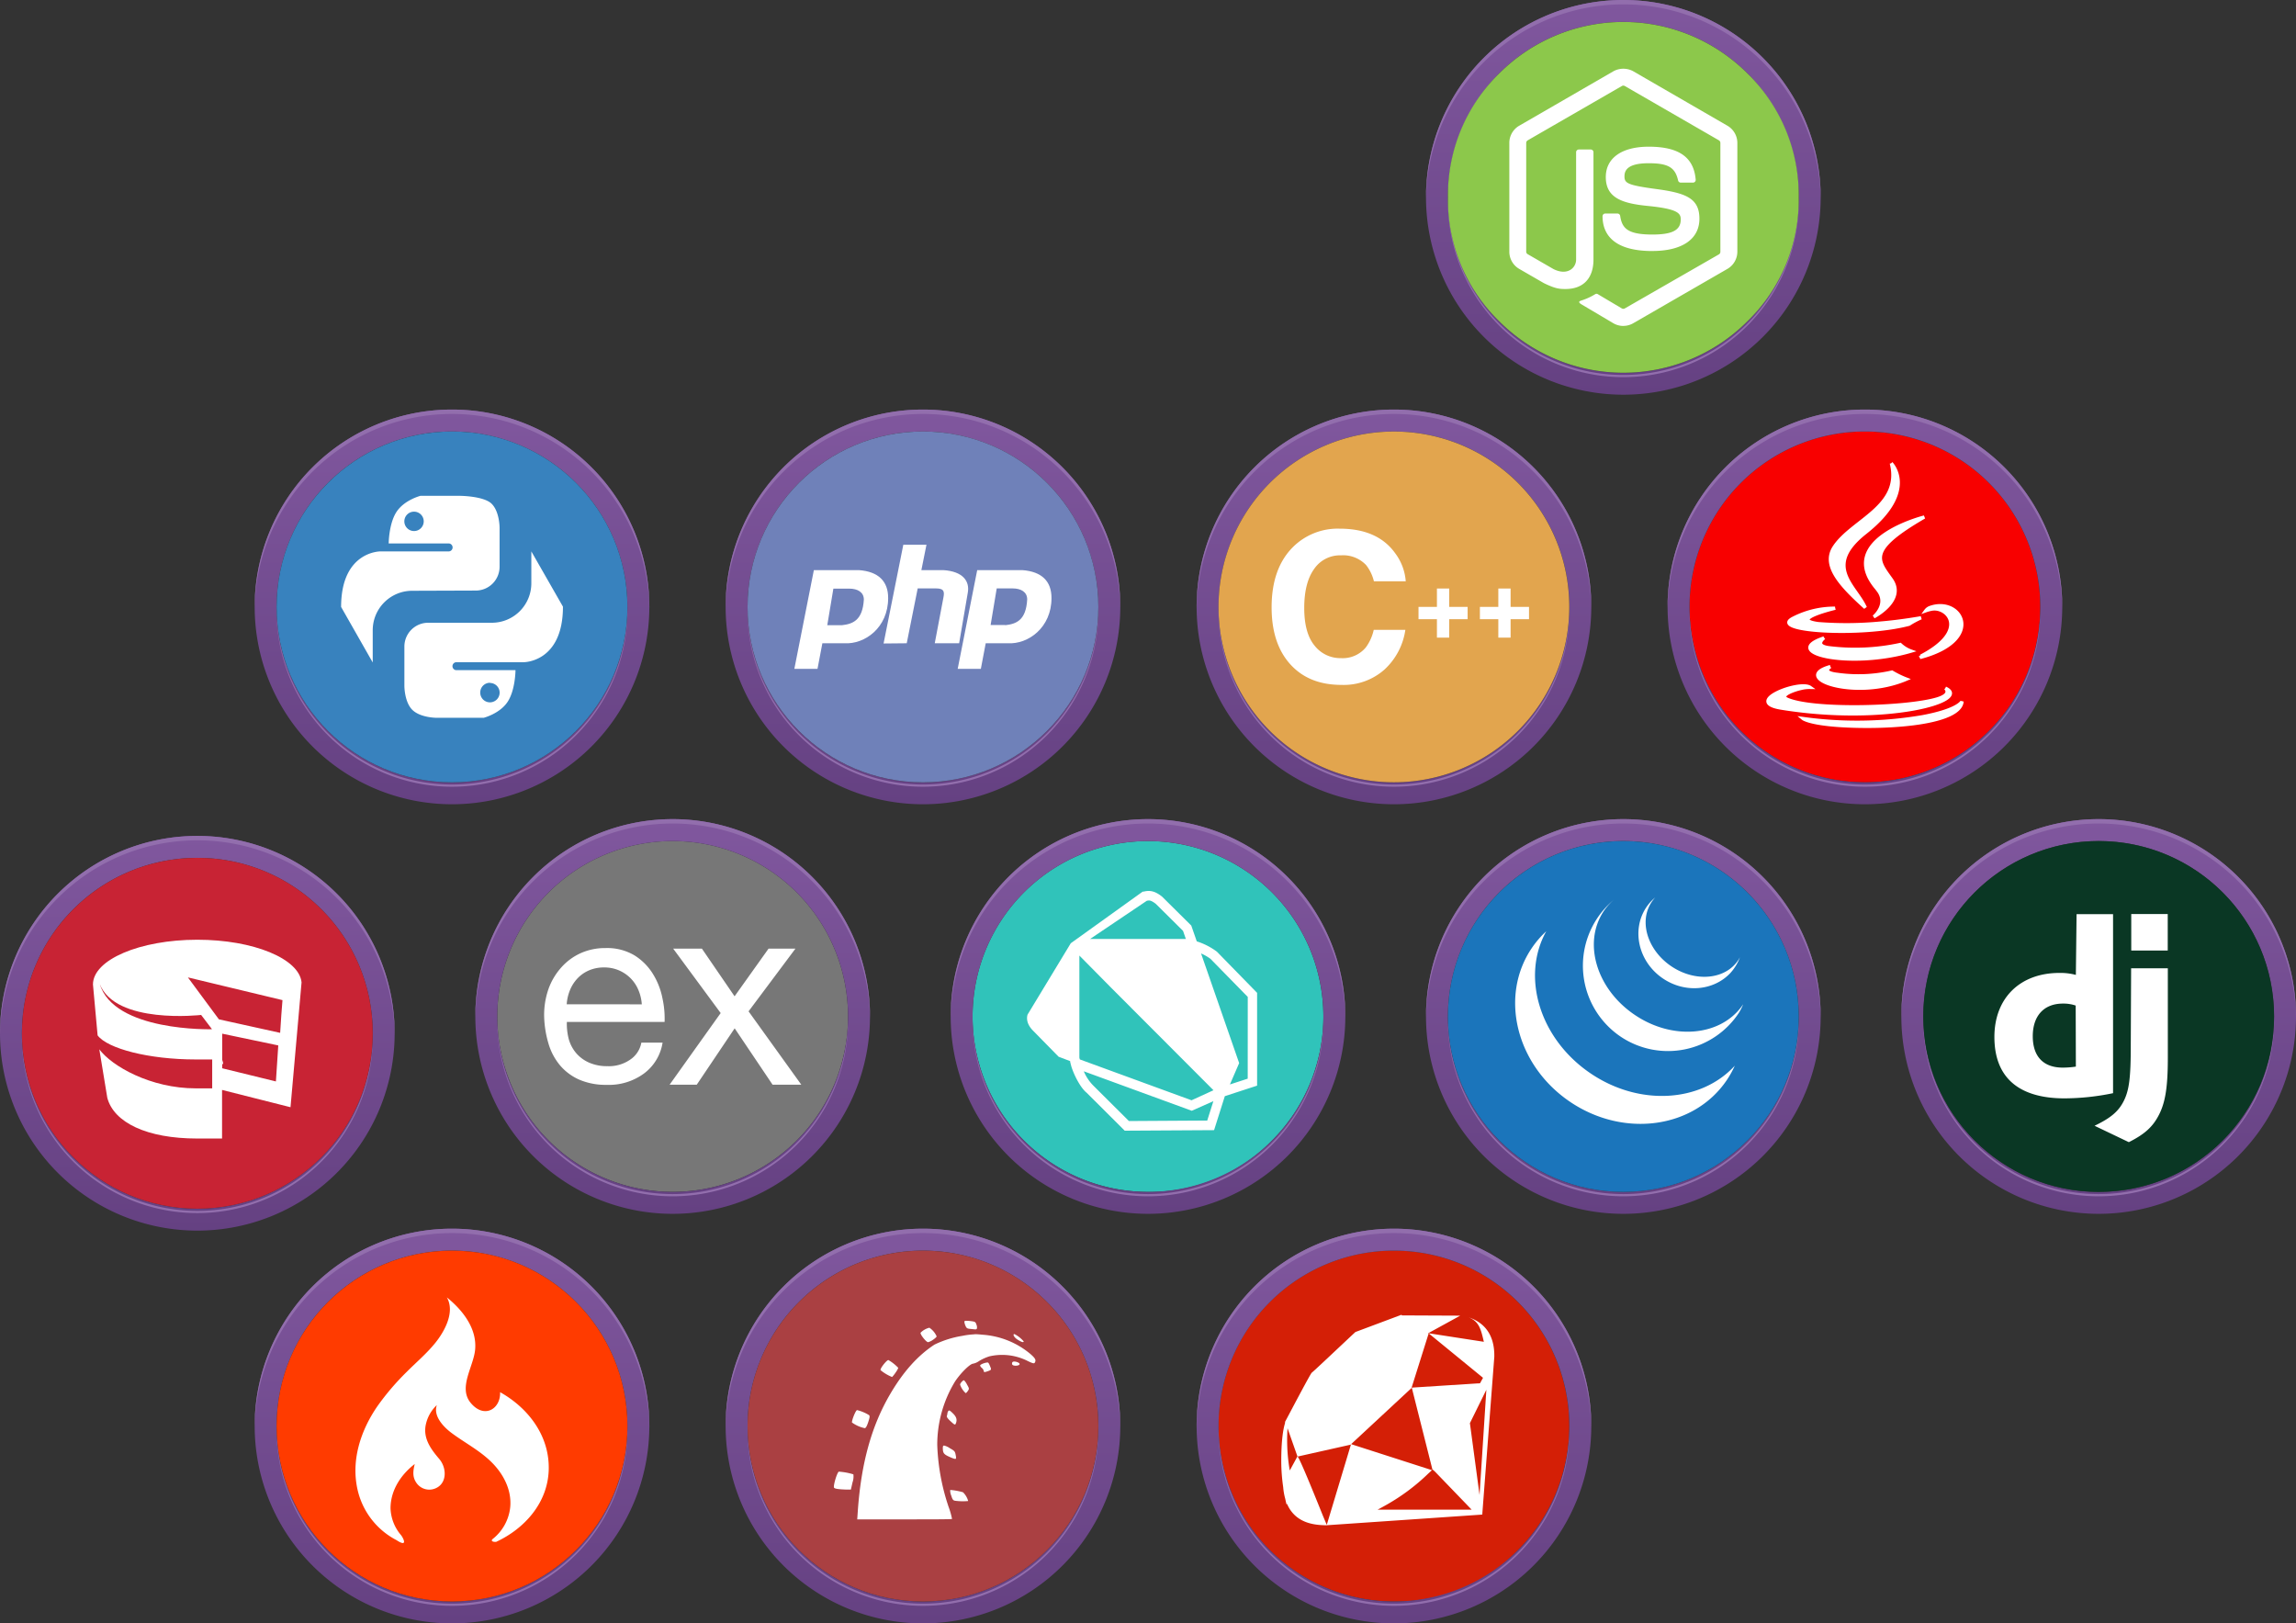 <svg id="Layer_1" data-name="Layer 1" xmlns="http://www.w3.org/2000/svg" xmlns:xlink="http://www.w3.org/1999/xlink" viewBox="0 0 523.6 370.17"><rect x="0" y="0" width="523.6" height="370.17" fill="#333333" stroke="none"/><defs><style>.cls-1{fill:#f80000}.cls-2,.cls-7{fill:#fff}.cls-2{stroke:#fff;stroke-width:.75px}.cls-3{fill:url(#linear-gradient)}.cls-4{fill:#926ead}.cls-5{fill:url(#linear-gradient-2)}.cls-6{fill:#e2a54e}.cls-8{fill:#30c3ba}.cls-9{fill:url(#linear-gradient-3)}.cls-10{fill:url(#linear-gradient-4)}.cls-11{fill:#1b75bb}.cls-12{fill:url(#linear-gradient-5)}.cls-13{fill:#aa4042}.cls-14{fill:#d41f06}.cls-15{fill:url(#linear-gradient-6)}.cls-16{fill:url(#linear-gradient-7)}.cls-17{fill:#8cc84b}.cls-18{fill:url(#linear-gradient-8)}.cls-19{fill:#0a3724}.cls-20{fill:url(#linear-gradient-9)}.cls-21{fill:#6f81b9}.cls-22{fill:#777}.cls-23{fill:url(#linear-gradient-10)}.cls-24{fill:url(#linear-gradient-11)}.cls-25{fill:#3882be}.cls-26{fill:url(#linear-gradient-12)}.cls-27{fill:#ff3b00}.cls-28{fill:url(#linear-gradient-13)}.cls-29{fill:#c82334}</style><linearGradient id="linear-gradient" x1="425.29" y1="183.39" x2="425.29" y2="93.39" gradientUnits="userSpaceOnUse"><stop offset="0" stop-color="#654182"/><stop offset="1" stop-color="#80579e"/></linearGradient><linearGradient id="linear-gradient-2" x1="317.89" y1="183.39" x2="317.89" y2="93.39" xlink:href="#linear-gradient"/><linearGradient id="linear-gradient-3" x1="261.8" y1="276.78" x2="261.8" y2="186.78" xlink:href="#linear-gradient"/><linearGradient id="linear-gradient-4" x1="370.2" y1="276.78" x2="370.2" y2="186.78" xlink:href="#linear-gradient"/><linearGradient id="linear-gradient-5" x1="210.48" y1="370.17" x2="210.48" y2="280.17" xlink:href="#linear-gradient"/><linearGradient id="linear-gradient-6" x1="317.89" y1="370.17" x2="317.89" y2="280.17" xlink:href="#linear-gradient"/><linearGradient id="linear-gradient-7" x1="370.2" y1="90" x2="370.2" y2="0" xlink:href="#linear-gradient"/><linearGradient id="linear-gradient-8" x1="478.6" y1="276.78" x2="478.6" y2="186.78" xlink:href="#linear-gradient"/><linearGradient id="linear-gradient-9" x1="210.48" y1="183.39" x2="210.48" y2="93.39" xlink:href="#linear-gradient"/><linearGradient id="linear-gradient-10" x1="153.4" y1="276.78" x2="153.4" y2="186.78" xlink:href="#linear-gradient"/><linearGradient id="linear-gradient-11" x1="103.08" y1="183.39" x2="103.08" y2="93.39" xlink:href="#linear-gradient"/><linearGradient id="linear-gradient-12" x1="103.08" y1="370.17" x2="103.08" y2="280.17" xlink:href="#linear-gradient"/><linearGradient id="linear-gradient-13" x1="45" y1="280.61" x2="45" y2="190.61" xlink:href="#linear-gradient"/></defs><title>Artboard 1</title><path class="cls-1" d="M453.57,166.67a40,40,0,0,0,0-56.56,40,40,0,0,0-68.28,28.28,40,40,0,0,0,68.28,28.28Z"/><path class="cls-2" d="M417.42,152s-2.29,1.33,1.63,1.78a34.35,34.35,0,0,0,12.42-.53,21.58,21.58,0,0,0,3.3,1.61c-11.75,5-26.58-.29-17.36-2.87M416,145.42s-2.57,1.9,1.36,2.31a48.48,48.48,0,0,0,16-.77,7.11,7.11,0,0,0,2.47,1.51c-14.2,4.15-30,.33-19.86-3m12.1-11.14c2.89,3.33-.76,6.33-.76,6.33s7.35-3.79,4-8.54c-3.15-4.43-5.57-6.63,7.52-14.22,0,0-20.54,5.13-10.73,16.43m15.53,22.57s1.7,1.4-1.87,2.48c-6.78,2.05-28.22,2.67-34.17.08-2.14-.93,1.87-2.22,3.14-2.49a8.14,8.14,0,0,1,2.07-.23c-2.38-1.68-15.39,3.29-6.61,4.72,23.95,3.88,43.65-1.75,37.44-4.55m-25.1-18.23s-10.91,2.59-3.86,3.53a81.86,81.86,0,0,0,14.42-.15c4.51-.38,9-1.19,9-1.19a19.07,19.07,0,0,0-2.74,1.47c-11.07,2.91-32.47,1.56-26.31-1.42a20.64,20.64,0,0,1,9.44-2.23m19.56,10.93c11.26-5.85,6.05-11.47,2.42-10.71a8.5,8.5,0,0,0-1.29.35,2.05,2.05,0,0,1,1-.74c7.19-2.53,12.71,7.45-2.32,11.4a.94.94,0,0,0,.23-.29m-6.79-44s6.23,6.24-5.91,15.83c-9.74,7.69-2.22,12.08,0,17.09-5.69-5.13-9.86-9.65-7.06-13.85,4.11-6.17,15.49-9.16,13-19.07m-11.67,59.81c10.81.69,27.4-.38,27.79-5.5,0,0-.76,1.94-8.93,3.48a88.79,88.79,0,0,1-27.34.42s1.38,1.14,8.48,1.6"/><path class="cls-3" d="M425.29,93.39a45,45,0,1,0,45,45A45,45,0,0,0,425.29,93.39Zm0,85a40,40,0,1,1,40-40A40,40,0,0,1,425.29,178.39Z"/><path class="cls-4" d="M425.29,179.39a40,40,0,0,0,40-40c0-.17,0-.33,0-.5a40,40,0,0,1-80,0c0,.17,0,.33,0,.5A40,40,0,0,0,425.29,179.39Z"/><path class="cls-4" d="M425.29,94.39a45,45,0,0,1,45,44.5c0-.17,0-.33,0-.5a45,45,0,0,0-90,0c0,.17,0,.33,0,.5A45,45,0,0,1,425.29,94.39Z"/><path class="cls-5" d="M317.89,93.39a45,45,0,1,0,45,45A45,45,0,0,0,317.89,93.39Zm0,85a40,40,0,1,1,40-40A40,40,0,0,1,317.89,178.39Z"/><path class="cls-6" d="M346.16,166.67a40,40,0,0,0,0-56.56,40,40,0,0,0-68.28,28.28,40,40,0,0,0,68.28,28.28Z"/><path class="cls-7" d="M294.84,124.76a14.44,14.44,0,0,1,10.68-4.21q8.67,0,12.68,5.64a12.15,12.15,0,0,1,2.38,6.36h-7.26a9.64,9.64,0,0,0-1.78-3.7,7.22,7.22,0,0,0-5.75-2.22,7.13,7.13,0,0,0-6.12,3.13q-2.24,3.13-2.24,8.87t2.36,8.59a7.46,7.46,0,0,0,6,2.85,6.85,6.85,0,0,0,5.69-2.45,10.67,10.67,0,0,0,1.8-4h7.21a15.26,15.26,0,0,1-4.77,9.06,14,14,0,0,1-9.83,3.49q-7.41,0-11.66-4.72t-4.24-13Q290,129.6,294.84,124.76Zm39.85,13.63h-4.2v-4.2h-2.8v4.2h-4.2v2.8h4.2v4.2h2.8v-4.2h4.2Zm14,0h-4.2v-4.2h-2.8v4.2h-4.2v2.8h4.2v4.2h2.8v-4.2h4.2Z"/><path class="cls-4" d="M317.89,179.39a40,40,0,0,0,40-40c0-.17,0-.33,0-.5a40,40,0,0,1-80,0c0,.17,0,.33,0,.5A40,40,0,0,0,317.89,179.39Z"/><path class="cls-4" d="M317.89,94.39a45,45,0,0,1,45,44.5c0-.17,0-.33,0-.5a45,45,0,0,0-90,0c0,.17,0,.33,0,.5A45,45,0,0,1,317.89,94.39Z"/><path class="cls-8" d="M290.08,260.06a40,40,0,1,0-28.28,11.72A38.75,38.75,0,0,0,290.08,260.06Z"/><path class="cls-7" d="M277.51,217a15.6,15.6,0,0,0-4.59-2.35l-1.25-3.6-6.66-6.6c-1.69-1.34-2.84-1.47-4.22-1.14l-.2,0-16.4,11.77-9.86,16.28c-.22.76-.27,2.13,1.29,3.69l5.8,5.91,2.63,1,0,.15.06.25.08.34.15.55h0c.72,2.22,2.17,4.89,3.48,5.93l8.67,8.64,20.38-.12,2.45-7.75,7.36-2.4,0-21.16Zm-16-11.59a2.33,2.33,0,0,1,.51-.08c.14,0,.57,0,1.56.77l6.21,6.16.64,1.84H248.6Zm-15.36,35.77,0-23.29,7.29,7.38,23.29,23.33-5,2.29-25.48-9.32Zm29.16,14.33-17.86.11-8.11-8.07a10.25,10.25,0,0,1-2.18-3.27l24.62,9,4.93-2.19Zm9.23-9.55-4.06,1.32,2.11-4.87-8.69-25a10.93,10.93,0,0,1,2.15,1.23l8.5,8.68Z"/><path class="cls-9" d="M261.8,186.78a45,45,0,1,0,45,45A45,45,0,0,0,261.8,186.78Zm0,85a40,40,0,1,1,40-40A40,40,0,0,1,261.8,271.78Z"/><path class="cls-4" d="M261.8,272.78a40,40,0,0,0,40-40c0-.17,0-.33,0-.5a40,40,0,0,1-80,0c0,.17,0,.33,0,.5A40,40,0,0,0,261.8,272.78Z"/><path class="cls-4" d="M261.8,187.78a45,45,0,0,1,45,44.5c0-.17,0-.33,0-.5a45,45,0,0,0-90,0c0,.17,0,.33,0,.5A45,45,0,0,1,261.8,187.78Z"/><path class="cls-10" d="M370.2,186.78a45,45,0,1,0,45,45A45,45,0,0,0,370.2,186.78Zm0,85a40,40,0,1,1,40-40A40,40,0,0,1,370.2,271.78Z"/><path class="cls-4" d="M370.2,272.78a40,40,0,0,0,40-40c0-.17,0-.33,0-.5a40,40,0,0,1-80,0c0,.17,0,.33,0,.5A40,40,0,0,0,370.2,272.78Z"/><path class="cls-4" d="M370.2,187.78a45,45,0,0,1,45,44.5c0-.17,0-.33,0-.5a45,45,0,1,0-90,0c0,.17,0,.33,0,.5A45,45,0,0,1,370.2,187.78Z"/><circle class="cls-11" cx="370.2" cy="231.78" r="40"/><path class="cls-7" d="M395.62,243c-7.69,8.41-21.84,9.32-33,1.68-11.54-7.88-15.76-22-10-32.33a21.76,21.76,0,0,0-3.25,3.76c-7.51,11-3.67,26.7,8.58,35.06s28.27,6.21,35.78-4.79A22,22,0,0,0,395.62,243Z"/><path class="cls-7" d="M397.53,229l-.34.48c-5,6.8-15.71,7.75-24.29,2-8.79-5.85-12-16.45-7.19-23.69A13.15,13.15,0,0,1,368,205.2c-.41.34-.81.7-1.19,1.08a19.52,19.52,0,0,0,2.87,30.16,19.36,19.36,0,0,0,26.9-5.54A13.25,13.25,0,0,0,397.53,229Z"/><path class="cls-7" d="M379.18,223.08c5.06,3.46,11.62,2.84,15.42-1.2a10.73,10.73,0,0,0,1-1.28,10.56,10.56,0,0,0,1.19-2.32,7.72,7.72,0,0,1-.46.76,8,8,0,0,1-2.15,2.12c-3.45,2.32-8.73,2.11-13.1-.87-4.85-3.31-6.93-8.91-5.18-13.19a8,8,0,0,1,.78-1.46,7.89,7.89,0,0,1,.79-1,10.55,10.55,0,0,0-2,2.2l-.07.1C372,212.12,373.66,219.31,379.18,223.08Z"/><path class="cls-12" d="M210.48,280.17a45,45,0,1,0,45,45A45,45,0,0,0,210.48,280.17Zm0,85a40,40,0,1,1,40-40A40,40,0,0,1,210.48,365.17Z"/><path class="cls-4" d="M210.48,366.17a40,40,0,0,0,40-40c0-.17,0-.33,0-.5a40,40,0,0,1-80,0c0,.17,0,.33,0,.5A40,40,0,0,0,210.48,366.17Z"/><path class="cls-4" d="M210.48,281.17a45,45,0,0,1,45,44.5c0-.17,0-.33,0-.5a45,45,0,1,0-90,0c0,.17,0,.33,0,.5A45,45,0,0,1,210.48,281.17Z"/><circle class="cls-13" cx="210.48" cy="325.17" r="40"/><path class="cls-7" d="M220.41,301.17a.87.87,0,0,0-.45.08c-.08.09,0,.51.16.93.28.68.4.77,1.17.84l1.11.11a.41.41,0,0,0,.38-.17,1.58,1.58,0,0,0-.1-.9c-.21-.65-.3-.7-1.39-.83A6.94,6.94,0,0,0,220.41,301.17Zm-8.47,1.58a4.21,4.21,0,0,0-2,1.14c-.14.37,1.28,2.16,1.71,2.16a3.45,3.45,0,0,0,1.12-.55c.45-.3.83-.65.83-.78A4.58,4.58,0,0,0,211.94,302.75Zm19.41,1.45c-.5,0-.06.79.71,1.27.93.58,1.39.71,1.39.39A7,7,0,0,0,231.35,304.2Zm-9.32.07a16.73,16.73,0,0,0-2.54.33,22.83,22.83,0,0,0-6.38,2c-3.81,2.49-7.1,6.16-10.1,11.27-4.27,7.28-6.62,15.77-7.39,26.7l-.13,1.88.08,0h10.68c5.92,0,10.81,0,10.86-.1a17,17,0,0,0-.78-2.74,49.17,49.17,0,0,1-2.59-14.09,27.72,27.72,0,0,1,4.06-14.52c1.34-2,3.41-4,4.1-4.05a3.61,3.61,0,0,0,1.4-.62,10.6,10.6,0,0,1,2.36-1.06,12.93,12.93,0,0,1,8.81,1.12c1.08.51,1.36.57,1.5.34.37-.59.15-1-1-2a19,19,0,0,0-10.84-4.38c-.73-.07-1.27-.12-1.76-.12Zm-19.46,5.85c-.46.09-2,2.08-1.74,2.32a10,10,0,0,0,2.61,1.55,6.82,6.82,0,0,0,.79-1,4.64,4.64,0,0,0,.62-1.09,10.16,10.16,0,0,0-2.2-1.75Zm28.72.35a.56.56,0,0,0-.38.1.56.56,0,0,0-.08.55c.17.44,1.69.36,1.69-.09C232.52,310.74,231.78,310.46,231.28,310.46Zm-6.16.21-.32.05c-.75.18-1.3.46-1.3.67a1.33,1.33,0,0,0,.42.54,1.21,1.21,0,0,1,.41.65c0,.34.16.35,1,.05s.76-.34.35-1.34C225.48,310.82,225.38,310.66,225.12,310.67Zm-5.29,4.05c-.26,0-.89.69-.89,1a4.59,4.59,0,0,0,1.27,1.93c.1,0,.32-.23.51-.51.32-.49.31-.56-.21-1.45A3.42,3.42,0,0,0,219.83,314.72Zm-24.39,6.81c-.28,0-1.17,2.14-1.17,2.81a7.47,7.47,0,0,0,2.92,1.3c.23,0,.47-.39.79-1.36.37-1.12.4-1.42.18-1.62A9.5,9.5,0,0,0,195.44,321.53Zm20.95.08-.15.13a1.29,1.29,0,0,0-.2.55,2,2,0,0,1-.12.56c-.08.21.19.61.78,1.15,1,.93,1.11,1,1.29.51.31-.82.11-1.46-.71-2.26-.43-.42-.66-.61-.82-.63Zm-1.09,8c-.23,0-.3.17-.3.53,0,1.16.21,1.45,1.41,2,1.58.7,1.71.69,1.57-.12-.19-1.1-.23-1.15-1.37-1.8A3.91,3.91,0,0,0,215.3,329.62Zm-24,5.95c-.35,0-1.31,3.11-1.12,3.62.1.27.88.4,2.85.47l1,0,.38-1.66a4,4,0,0,0,.19-1.82A14.85,14.85,0,0,0,191.32,335.57Zm25.5,4.19-.12,0a3,3,0,0,0,.23,1.25c.3.95.44,1.13.92,1.2a13.48,13.48,0,0,0,2.95.06,4.41,4.41,0,0,0-1.18-2A14.49,14.49,0,0,0,216.82,339.75Z"/><path class="cls-14" d="M346.16,353.45a40,40,0,1,0-28.28,11.72A38.75,38.75,0,0,0,346.16,353.45Z"/><path class="cls-7" d="M338,345.28l.05,0,0-.25,2.72-35.6,0,.06c.11-3.87-1.25-7.58-5.83-9.1,2.42.95,2.8,2.82,3.45,5.57l-12.61-1.95,12.42,10.16-.68,1.24-15.57,1,4.73,18.75.05-.05v0l.48.42,8.39,8.7H314.16c.46-.23.91-.48,1.36-.73l0,0A46.69,46.69,0,0,0,325.72,336l.84-.77-18.44-5.93h0l13.76-12.78,3.91-12.42-.08-.06h-.08L333,300h0l-13.25-.06-.18-.13-10.47,3.92c-3.3,3.07-9.7,9.14-9.93,9.25s-3.54,6.38-5.58,10.23l-.18.34-.38.71.05.14c-.45,1.42-.89,4-.89,8.84a41.56,41.56,0,0,0,.44,5.86,13.7,13.7,0,0,0,.46,2.63c.17.8.29,1.27.29,1.27l.13-.07c2,4.6,6.55,4.81,8.89,4.87l0,0L338,345.36v0h0Zm-42.14-13.15h0v0l-1.73,3.17a40.36,40.36,0,0,1-.51-9.63l2.26,6.42Zm6.74,15.47-.06.05-.84-2c-2.1-5.22-5.29-13.09-5.79-13.52v0L308,329.42l.1-.1h0Zm34.81-6.7-2.2-16.39,3.75-7.61Z"/><path class="cls-15" d="M317.89,280.17a45,45,0,1,0,45,45A45,45,0,0,0,317.89,280.17Zm0,85a40,40,0,1,1,40-40A40,40,0,0,1,317.89,365.17Z"/><path class="cls-4" d="M317.89,366.17a40,40,0,0,0,40-40c0-.17,0-.33,0-.5a40,40,0,0,1-80,0c0,.17,0,.33,0,.5A40,40,0,0,0,317.89,366.17Z"/><path class="cls-4" d="M317.89,281.17a45,45,0,0,1,45,44.5c0-.17,0-.33,0-.5a45,45,0,0,0-90,0c0,.17,0,.33,0,.5A45,45,0,0,1,317.89,281.17Z"/><path class="cls-16" d="M370.2,0a45,45,0,1,0,45,45A45,45,0,0,0,370.2,0Zm0,85a40,40,0,1,1,40-40A40,40,0,0,1,370.2,85Z"/><path class="cls-4" d="M370.2,86a40,40,0,0,0,40-40c0-.17,0-.33,0-.5a40,40,0,0,1-80,0c0,.17,0,.33,0,.5A40,40,0,0,0,370.2,86Z"/><path class="cls-4" d="M370.2,1a45,45,0,0,1,45,44.5c0-.17,0-.33,0-.5a45,45,0,0,0-90,0c0,.17,0,.33,0,.5A45,45,0,0,1,370.2,1Z"/><path class="cls-17" d="M398.48,73.28A38.75,38.75,0,0,0,410.2,45a38.75,38.75,0,0,0-11.72-28.28,40,40,0,0,0-56.56,0A38.75,38.75,0,0,0,330.2,45a38.75,38.75,0,0,0,11.72,28.28,40,40,0,0,0,56.56,0Z"/><path class="cls-7" d="M370.19,74.32a4.52,4.52,0,0,1-2.25-.6l-7.17-4.25c-1.07-.6-.55-.81-.19-.93a14.42,14.42,0,0,0,3.24-1.48.55.55,0,0,1,.53,0l5.51,3.27a.7.7,0,0,0,.67,0L392,58a.68.68,0,0,0,.33-.58V32.59A.69.69,0,0,0,392,32L370.53,19.61a.67.67,0,0,0-.66,0L348.39,32a.69.69,0,0,0-.34.59v24.8a.65.65,0,0,0,.34.57l5.89,3.4c3.19,1.59,5.15-.29,5.15-2.17V34.71a.62.62,0,0,1,.62-.62h2.72a.62.62,0,0,1,.62.62V59.19c0,4.26-2.32,6.71-6.36,6.71-1.24,0-2.22,0-4.95-1.34l-5.63-3.25a4.54,4.54,0,0,1-2.25-3.92V32.59a4.53,4.53,0,0,1,2.25-3.92l21.49-12.42a4.71,4.71,0,0,1,4.52,0l21.48,12.42a4.54,4.54,0,0,1,2.26,3.92v24.8a4.54,4.54,0,0,1-2.26,3.92L372.45,73.71a4.51,4.51,0,0,1-2.26.6Zm6.64-17.08c-9.4,0-11.37-4.32-11.37-7.93a.62.62,0,0,1,.62-.62h2.78a.63.63,0,0,1,.62.53c.42,2.83,1.67,4.26,7.36,4.26,4.53,0,6.45-1,6.45-3.43,0-1.38-.55-2.41-7.58-3.1-5.88-.58-9.51-1.88-9.51-6.58,0-4.33,3.65-6.92,9.78-6.92,6.88,0,10.29,2.39,10.72,7.51a.62.62,0,0,1-.62.68h-2.79a.62.62,0,0,1-.6-.49c-.67-3-2.3-3.93-6.71-3.93-4.94,0-5.52,1.72-5.52,3,0,1.56.68,2,7.35,2.9s9.74,2.11,9.74,6.75S383.64,57.23,376.83,57.23Z"/><path class="cls-18" d="M478.6,186.78a45,45,0,1,0,45,45A45,45,0,0,0,478.6,186.78Zm0,85a40,40,0,1,1,40-40A40,40,0,0,1,478.6,271.78Z"/><path class="cls-4" d="M478.6,272.78a40,40,0,0,0,40-40c0-.17,0-.33,0-.5a40,40,0,0,1-80,0c0,.17,0,.33,0,.5A40,40,0,0,0,478.6,272.78Z"/><path class="cls-4" d="M478.6,187.78a45,45,0,0,1,45,44.5c0-.17,0-.33,0-.5a45,45,0,1,0-90,0c0,.17,0,.33,0,.5A45,45,0,0,1,478.6,187.78Z"/><circle class="cls-19" cx="478.6" cy="231.78" r="40"/><path class="cls-7" d="M481.88,208.45h-8.32l-.16,13.85a13.66,13.66,0,0,0-3.75-.45c-9,0-14.83,5.75-14.83,14.6,0,9.19,5.48,14,16,14a55.26,55.26,0,0,0,11.06-1.18Zm-8.48,34.76a19.89,19.89,0,0,1-3,.23c-4.42,0-6.83-2.54-6.83-7.16s2.52-7.44,6.88-7.44a8.48,8.48,0,0,1,2.91.45Zm12.52-4.79c0,7.38-.38,10.19-1.59,12.61s-3,3.91-6.67,5.67l7.82,3.74c3.72-1.87,5.52-3.58,6.89-6.28s2-6.06,2-12.83l0-20.54H486Zm.11-30v8.32h8.32v-8.32Z"/><path class="cls-20" d="M210.48,93.39a45,45,0,1,0,45,45A45,45,0,0,0,210.48,93.39Zm0,85a40,40,0,1,1,40-40A40,40,0,0,1,210.48,178.39Z"/><path class="cls-4" d="M210.48,179.39a40,40,0,0,0,40-40c0-.17,0-.33,0-.5a40,40,0,0,1-80,0c0,.17,0,.33,0,.5A40,40,0,0,0,210.48,179.39Z"/><path class="cls-4" d="M210.48,94.39a45,45,0,0,1,45,44.5c0-.17,0-.33,0-.5a45,45,0,0,0-90,0c0,.17,0,.33,0,.5A45,45,0,0,1,210.48,94.39Z"/><circle class="cls-21" cx="210.48" cy="138.39" r="40"/><path class="cls-7" d="M195.88,130H185.6l-4.45,22.52h5.28l1.11-5.84h5c4.73.28,10-3.61,10-10.29C202.56,132.55,200.33,130.33,195.88,130ZM192,142.56h-3.34l1.39-8.34h3.61c1.95,0,3.34.83,3.34,2.5C196.72,141.45,194.49,142.28,192,142.56Z"/><path class="cls-7" d="M201.5,146.73,206,124.21h5.28L210.12,130h5c4.45.28,6.12,2.5,5.56,5.28l-1.95,11.4h-5.56l1.95-10.29c.28-1.39.28-2.22-1.67-2.22h-4.17l-2.5,12.51Z"/><path class="cls-7" d="M233.14,130H222.85l-4.45,22.52h5.28l1.11-5.84h5c4.73.28,10-3.61,10-10.29C239.81,132.55,237.59,130.33,233.14,130Zm-3.89,12.51h-3.34l1.39-8.34h3.61c1.95,0,3.34.83,3.34,2.5C234,141.45,231.75,142.28,229.25,142.56Z"/><path class="cls-22" d="M181.68,260.06a40,40,0,0,0-28.28-68.28,40,40,0,0,0-28.28,68.28,40,40,0,0,0,56.56,0Z"/><path class="cls-7" d="M148.85,222a13.05,13.05,0,0,0-4.2-4.18,12.22,12.22,0,0,0-6.59-1.64,13.53,13.53,0,0,0-5.61,1.15A13.17,13.17,0,0,0,128,220.6a14.87,14.87,0,0,0-2.91,4.89,17.93,17.93,0,0,0-1,6.22,23.79,23.79,0,0,0,1,6.28,13.69,13.69,0,0,0,2.68,5,12.19,12.19,0,0,0,4.41,3.23,15.29,15.29,0,0,0,6.19,1.15,13.51,13.51,0,0,0,8.41-2.53,10.83,10.83,0,0,0,4.32-7.1h-4.84a5.93,5.93,0,0,1-2.62,3.93,8.47,8.47,0,0,1-5.1,1.44,10.12,10.12,0,0,1-4.2-.81,8.23,8.23,0,0,1-2.94-2.16,8.42,8.42,0,0,1-1.67-3.11,13.78,13.78,0,0,1-.46-4h22.29a21.42,21.42,0,0,0-.49-5.4A16.49,16.49,0,0,0,148.85,222ZM129.24,229a10.18,10.18,0,0,1,.75-3.25,8.64,8.64,0,0,1,1.73-2.68,7.93,7.93,0,0,1,2.62-1.81,8.53,8.53,0,0,1,3.43-.66,8.38,8.38,0,0,1,3.37.66,8.49,8.49,0,0,1,2.65,1.79,8.37,8.37,0,0,1,1.79,2.68,10,10,0,0,1,.78,3.28Zm41.47,1.61,10.69-14.3h-6.13l-7.75,10.87-7.45-10.87h-6.55L164.35,231l-11.65,16.34h6.19l8.65-12.86,8.65,12.86h6.55Z"/><path class="cls-23" d="M153.4,186.78a45,45,0,1,0,45,45A45,45,0,0,0,153.4,186.78Zm0,85a40,40,0,1,1,40-40A40,40,0,0,1,153.4,271.78Z"/><path class="cls-4" d="M153.4,272.78a40,40,0,0,0,40-40c0-.17,0-.33,0-.5a40,40,0,0,1-80,0c0,.17,0,.33,0,.5A40,40,0,0,0,153.4,272.78Z"/><path class="cls-4" d="M153.4,187.78a45,45,0,0,1,45,44.5c0-.17,0-.33,0-.5a45,45,0,0,0-90,0c0,.17,0,.33,0,.5A45,45,0,0,1,153.4,187.78Z"/><path class="cls-24" d="M103.08,93.39a45,45,0,1,0,45,45A45,45,0,0,0,103.08,93.39Zm0,85a40,40,0,1,1,40-40A40,40,0,0,1,103.08,178.39Z"/><path class="cls-4" d="M103.08,179.39a40,40,0,0,0,40-40c0-.17,0-.33,0-.5a40,40,0,0,1-80,0c0,.17,0,.33,0,.5A40,40,0,0,0,103.08,179.39Z"/><path class="cls-4" d="M103.08,94.39a45,45,0,0,1,45,44.5c0-.17,0-.33,0-.5a45,45,0,0,0-90,0c0,.17,0,.33,0,.5A45,45,0,0,1,103.08,94.39Z"/><circle class="cls-25" cx="103.08" cy="138.39" r="40"/><path class="cls-7" d="M108.5,134.66a5.43,5.43,0,0,0,5.43-5.43V120.3s0-3.64-1.81-5.43-7.24-1.81-7.24-1.81h-9s-3.64.93-5.43,3.62-1.81,7.24-1.81,7.24h13.57a.91.91,0,1,1,0,1.81H86.79s-9-.11-9,12.67L85,151.06v-7.35a9,9,0,0,1,9-9ZM94.42,121.09a2.21,2.21,0,1,1,2.21-2.21A2.21,2.21,0,0,1,94.42,121.09Zm26.75,4.64V133a9,9,0,0,1-9,9H97.65a5.43,5.43,0,0,0-5.43,5.43v9s0,3.64,1.81,5.43,5.43,1.81,5.43,1.81h10.86s3.64-.93,5.43-3.62,1.81-7.24,1.81-7.24H104a.91.91,0,0,1,0-1.81h15.38s9,.11,9-12.67Zm-9.44,30a2.21,2.21,0,1,1-2.21,2.21A2.21,2.21,0,0,1,111.73,155.69Z"/><path class="cls-26" d="M103.08,280.17a45,45,0,1,0,45,45A45,45,0,0,0,103.08,280.17Zm0,85a40,40,0,1,1,40-40A40,40,0,0,1,103.08,365.17Z"/><path class="cls-4" d="M103.08,366.17a40,40,0,0,0,40-40c0-.17,0-.33,0-.5a40,40,0,0,1-80,0c0,.17,0,.33,0,.5A40,40,0,0,0,103.08,366.17Z"/><path class="cls-4" d="M103.08,281.17a45,45,0,0,1,45,44.5c0-.17,0-.33,0-.5a45,45,0,0,0-90,0c0,.17,0,.33,0,.5A45,45,0,0,1,103.08,281.17Z"/><circle class="cls-27" cx="103.08" cy="325.17" r="40"/><path class="cls-7" d="M114.05,317.45c.14,3.83-3.62,6.15-6.7,2.45-2.9-3.48.61-8.21,1-12.12.47-4.9-2.91-9.1-6.44-11.94,1.94,3.39-.62,7.88-2.66,10.39s-4.39,4.46-6.58,6.67a57.83,57.83,0,0,0-6.54,7.66c-3.87,5.57-6.23,12.58-4.49,19.54a17.24,17.24,0,0,0,8.77,11.08c2.77,1.82,1.51-.59,1-1.19a9.9,9.9,0,0,1-2.35-6.05c0-4.2,2.46-7.77,5.52-10.11-.37,1.51-.57,2.88.34,4.23a3.56,3.56,0,0,0,3.74,1.53c3.28-.77,3.43-4.67,1.49-6.94s-3.78-4.79-3-8a8.49,8.49,0,0,1,2.47-4.26c-.9,2.57,1.67,5.1,3.36,6.36,2.94,2.19,6.16,3.84,8.86,6.41s4.93,6.34,4.51,10.57a10.64,10.64,0,0,1-3.91,7.13c-.55.39-.28.77.7.72,6.36-2.94,11.87-8.84,12-16.64S120.25,320.92,114.05,317.45Z"/><path class="cls-28" d="M45,190.61a45,45,0,1,0,45,45A45,45,0,0,0,45,190.61Zm0,85a40,40,0,1,1,40-40A40,40,0,0,1,45,275.61Z"/><path class="cls-4" d="M45,276.61a40,40,0,0,0,40-40c0-.17,0-.33,0-.5a40,40,0,0,1-80,0c0,.17,0,.33,0,.5A40,40,0,0,0,45,276.61Z"/><path class="cls-4" d="M45,191.61a45,45,0,0,1,45,44.5c0-.17,0-.33,0-.5a45,45,0,0,0-90,0c0,.17,0,.33,0,.5A45,45,0,0,1,45,191.61Z"/><circle class="cls-29" cx="45" cy="235.61" r="40"/><path class="cls-7" d="M50.7,241.7v.94C51.1,242.76,50.8,242,50.7,241.7ZM45,214.28c-13.14,0-23.8,4.57-23.8,10.2l1.06,11.61c2.23,3,11.61,5.49,22.36,5.49l3.77,0v6.59H44.65c-10.33,0-19.16-5.08-22-8.9l1.82,11.06c1.5,5.63,9,9.28,20.51,9.28h5.66l0-6.79h0v-4.29l15.61,3.94L68.77,224C68.22,218.61,57.81,214.28,45,214.28Zm-22.29,10c3.54,9.42,23.16,7.15,23.16,7.15l2.48,3.26S25.85,235.32,22.73,224.27Zm40.21,22.31-12.25-3V241.7h0l0-6,12.79,2.68Zm1-11.07-14-3.09-7.07-9.56,21.57,5.18C64.24,230.26,64.07,232.37,63.89,235.52Z"/></svg>